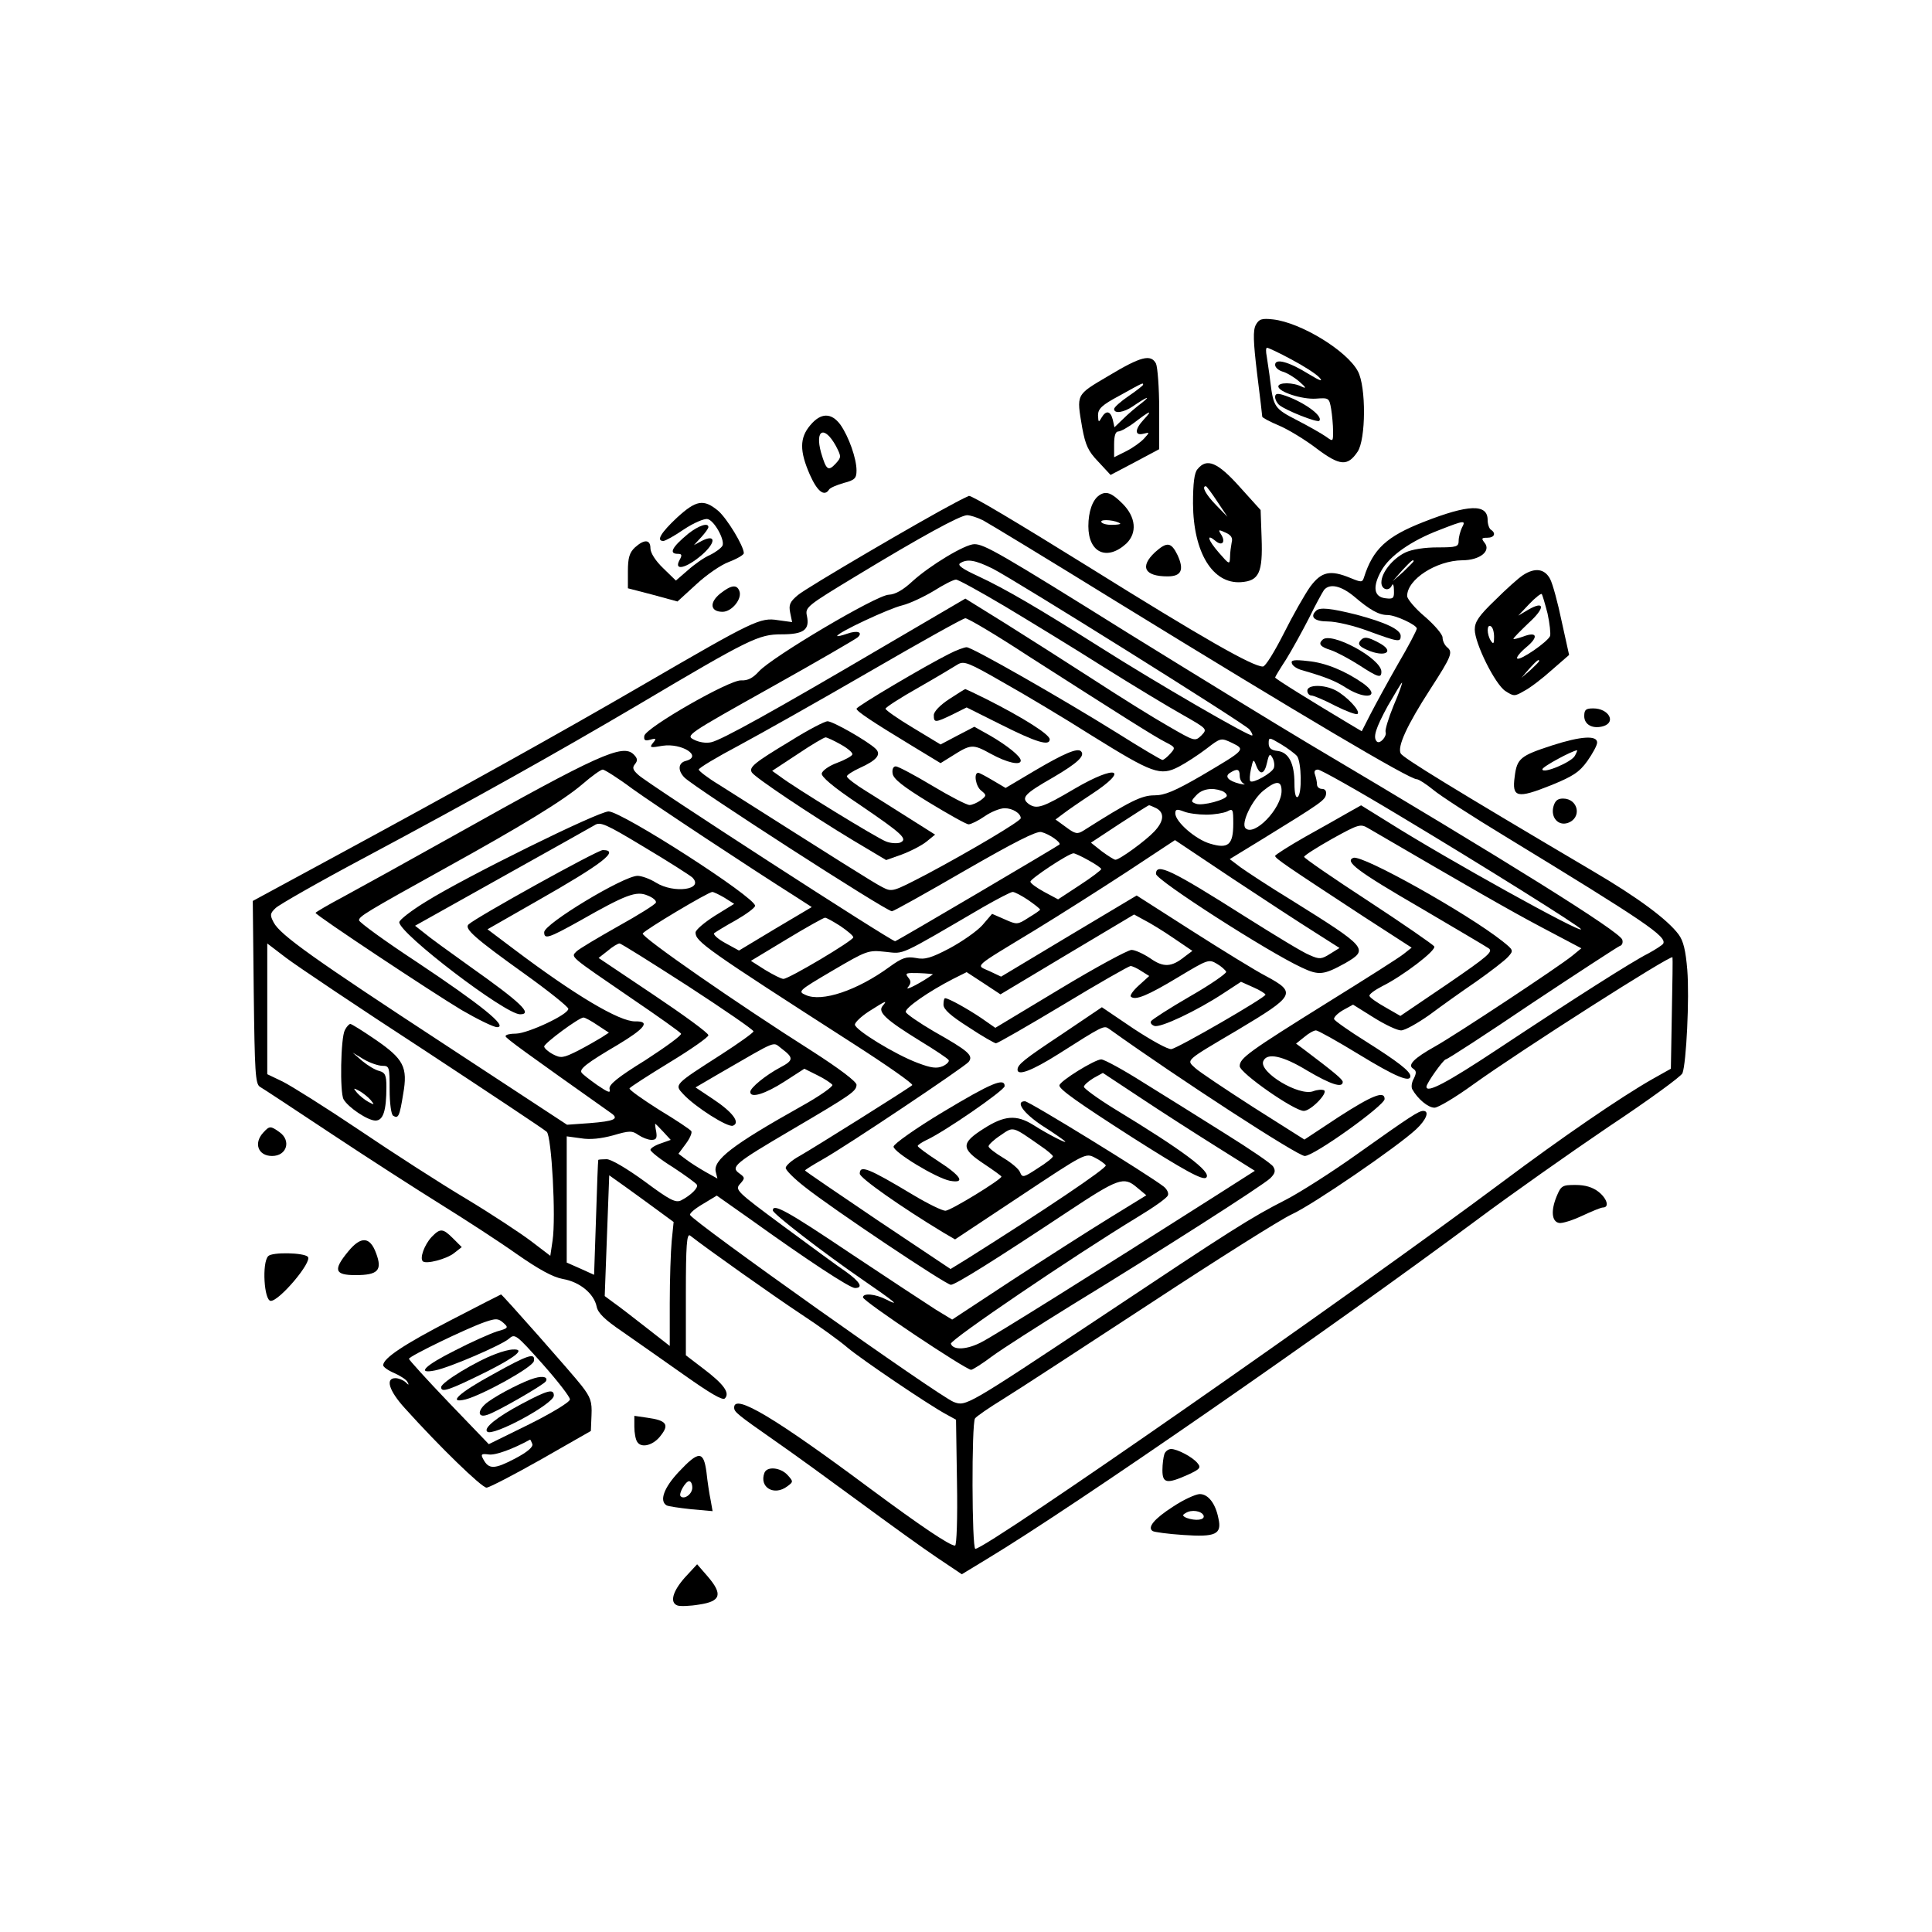 <?xml version="1.0" encoding="UTF-8" standalone="yes"?>
<svg version="1.0" xmlns="http://www.w3.org/2000/svg" width="450pt" height="450pt" viewBox="0 0 600 600" preserveAspectRatio="xMidYMid meet">
  <g transform="translate(0,600) scale(0.1,-0.1)" fill="#000000" stroke="none">
    <path d="M3900 4991 c-9 -17 -8 -51 4 -151 9 -71 16 -131 16 -134 0 -3 24 -16
53 -28 28 -12 81 -44 116 -71 72 -54 96 -56 127 -10 26 38 27 202 1 250 -34
64 -177 151 -263 161 -36 4 -44 1 -54 -17z m110 -107 c38 -20 77 -45 87 -56
13 -14 4 -12 -32 10 -63 39 -105 50 -105 29 0 -8 10 -17 23 -21 12 -3 36 -17
52 -31 21 -18 23 -23 8 -16 -27 14 -73 14 -73 1 0 -17 74 -41 117 -38 40 3 41
2 47 -32 3 -19 6 -50 6 -69 0 -33 0 -33 -22 -17 -13 9 -53 32 -90 51 -70 36
-73 41 -83 120 -3 28 -9 62 -11 78 -3 15 -3 27 1 27 4 0 38 -16 75 -36z"/>
    <path d="M3960 4767 c0 -8 6 -19 13 -25 21 -17 117 -55 124 -49 14 15 -52 62
-114 81 -17 5 -23 3 -23 -7z"/>
    <path d="M3443 4833 c-103 -61 -100 -55 -82 -162 10 -53 18 -72 50 -105 l38
-41 76 40 75 40 0 123 c0 68 -5 132 -10 143 -16 30 -47 22 -147 -38z m107 -28
c0 -2 -20 -18 -45 -35 -25 -17 -45 -35 -45 -40 0 -16 30 -11 58 8 42 29 60 36
27 10 -16 -12 -42 -34 -57 -49 l-27 -26 -5 23 c-7 28 -21 31 -35 7 -9 -16 -10
-15 -11 7 0 21 12 32 68 62 74 41 72 40 72 33z m2 -108 c-28 -30 -29 -51 -1
-44 20 5 20 5 2 -15 -10 -11 -35 -29 -55 -39 l-38 -19 0 40 c0 26 4 40 13 40
7 0 31 13 53 30 47 36 55 38 26 7z"/>
    <path d="M2516 4679 c-33 -39 -33 -80 -1 -153 23 -52 45 -70 60 -46 3 5 24 14
45 20 35 9 40 15 40 39 0 37 -24 105 -50 142 -28 38 -61 38 -94 -2z m80 -64
c17 -33 17 -35 0 -54 -24 -26 -30 -21 -46 33 -20 72 10 86 46 21z"/>
    <path d="M3719 4543 c-10 -11 -14 -44 -14 -107 1 -152 61 -250 149 -244 56 4
68 29 64 138 l-3 86 -65 72 c-68 76 -102 91 -131 55z m61 -100 l32 -48 -36 37
c-32 33 -45 58 -31 58 2 0 18 -21 35 -47z m45 -128 c-2 -11 -5 -31 -5 -45 -1
-24 -2 -24 -35 14 -34 39 -40 61 -10 36 20 -17 32 -4 18 19 -11 17 -9 17 13 7
18 -8 23 -17 19 -31z"/>
    <path d="M3414 4462 c-21 -14 -34 -51 -34 -96 0 -83 58 -109 118 -54 34 33 30
82 -12 124 -34 34 -51 40 -72 26z m65 -88 c2 -2 -10 -4 -27 -4 -18 0 -32 5
-32 10 0 9 47 4 59 -6z"/>
    <path d="M2965 4438 c-103 -54 -460 -263 -487 -286 -25 -21 -29 -30 -24 -55
l6 -29 -44 6 c-55 9 -75 -1 -416 -199 -263 -153 -591 -335 -975 -543 l-240
-130 3 -283 c3 -248 5 -285 19 -294 9 -5 109 -71 222 -146 113 -75 267 -174
341 -220 74 -46 179 -114 234 -153 69 -48 112 -72 144 -78 53 -9 97 -46 105
-86 4 -20 26 -41 79 -77 40 -28 126 -88 191 -134 82 -58 121 -81 128 -74 17
17 -4 45 -66 92 l-55 42 0 191 c0 151 3 188 13 181 55 -43 257 -186 343 -243
58 -38 124 -86 147 -106 43 -36 248 -175 305 -206 l31 -17 3 -195 c2 -110 -1
-196 -6 -196 -17 0 -107 61 -261 175 -298 222 -425 298 -425 254 0 -14 7 -20
130 -106 52 -36 169 -121 260 -188 91 -67 199 -145 241 -173 l76 -51 79 48
c269 162 1060 710 1524 1055 102 76 285 205 406 287 122 81 225 156 229 166
12 31 22 234 15 321 -5 60 -12 90 -27 110 -34 46 -127 115 -265 196 -437 258
-590 352 -598 366 -11 21 19 87 92 200 66 102 71 115 52 130 -8 7 -14 20 -14
30 0 10 -25 39 -55 65 -30 25 -55 55 -55 64 0 52 91 110 171 111 55 0 91 29
69 55 -10 13 -9 15 9 15 22 0 28 14 11 25 -5 3 -10 17 -10 30 0 51 -59 49
-199 -6 -115 -45 -157 -84 -185 -172 -5 -16 -8 -16 -42 -2 -63 26 -90 20 -125
-27 -17 -24 -54 -89 -82 -145 -29 -57 -57 -103 -65 -103 -32 0 -186 88 -542
310 -219 136 -361 221 -371 220 -2 -1 -22 -10 -44 -22z m88 -54 c17 -9 205
-123 417 -254 576 -354 907 -550 930 -550 6 0 29 -15 50 -32 21 -18 123 -84
227 -147 433 -264 501 -310 488 -332 -4 -5 -24 -18 -46 -30 -50 -25 -232 -141
-469 -298 -157 -104 -220 -137 -220 -116 0 11 53 85 60 85 5 0 125 78 267 174
143 95 266 175 273 178 8 2 11 11 8 20 -10 26 -349 238 -973 608 -104 62 -355
216 -557 341 -402 251 -451 279 -482 279 -29 0 -138 -66 -192 -115 -29 -27
-53 -41 -74 -42 -38 -1 -362 -193 -403 -238 -19 -21 -35 -29 -55 -28 -35 3
-295 -146 -301 -172 -2 -14 2 -17 19 -12 18 5 19 3 8 -10 -12 -15 -9 -16 30
-9 60 9 125 -33 72 -47 -24 -6 -26 -30 -4 -52 34 -33 626 -415 644 -415 5 0
107 57 226 126 153 88 223 124 238 120 25 -6 63 -33 56 -39 -7 -6 -502 -298
-510 -300 -8 -3 -767 488 -797 516 -18 16 -20 23 -11 34 9 11 8 18 -4 30 -34
34 -109 0 -557 -251 -141 -79 -295 -164 -343 -190 -49 -26 -88 -49 -88 -51 0
-7 362 -247 454 -302 50 -29 99 -53 110 -53 35 1 -51 70 -249 202 -99 65 -180
124 -180 130 0 12 21 25 270 163 235 130 363 208 423 259 30 26 58 46 64 46 5
0 47 -26 91 -59 71 -51 363 -244 510 -337 l48 -31 -113 -67 -113 -68 -42 23
c-24 13 -39 27 -35 31 4 3 34 22 67 40 33 19 60 39 60 45 0 27 -414 293 -455
293 -32 0 -442 -202 -567 -280 -46 -28 -83 -57 -83 -64 0 -35 329 -286 375
-286 41 0 2 37 -155 148 -63 45 -128 92 -143 105 l-28 22 268 150 c147 82 277
155 289 162 18 12 34 5 155 -68 74 -44 141 -87 149 -94 38 -38 -57 -51 -113
-16 -19 12 -45 21 -57 21 -43 0 -290 -149 -290 -175 0 -23 13 -19 110 35 144
82 176 94 211 79 16 -6 28 -16 26 -22 -2 -6 -55 -39 -118 -74 -62 -35 -121
-70 -129 -78 -17 -18 -25 -11 172 -146 81 -55 150 -104 153 -109 3 -5 -47 -41
-110 -82 -89 -55 -115 -77 -112 -90 4 -14 -4 -11 -38 12 -24 17 -46 34 -49 39
-7 11 15 29 112 86 85 51 103 74 55 73 -49 -1 -187 81 -378 225 l-81 61 154
88 c204 116 258 158 204 158 -17 0 -394 -209 -417 -231 -14 -13 20 -43 175
-154 74 -53 135 -102 135 -108 0 -18 -125 -76 -162 -77 -18 0 -33 -3 -33 -8 0
-6 61 -50 328 -239 26 -18 9 -25 -67 -31 l-70 -5 -378 248 c-411 269 -512 341
-533 380 -12 23 -12 28 6 45 10 10 136 82 279 158 346 185 585 319 845 472
349 207 376 220 447 220 69 0 88 14 79 57 -6 27 -1 31 151 123 206 125 324
189 346 190 10 0 32 -7 50 -16z m1487 -23 c-5 -11 -10 -29 -10 -40 0 -19 -6
-21 -66 -21 -40 0 -79 -6 -100 -16 -39 -19 -74 -62 -74 -93 0 -23 25 -29 33
-8 3 6 6 -1 6 -16 1 -25 -2 -28 -26 -25 -37 4 -41 36 -13 86 26 46 93 93 180
126 79 31 83 31 70 7z m-1457 -127 c72 -37 782 -481 797 -499 7 -9 11 -17 9
-19 -6 -6 -301 165 -474 275 -187 118 -290 179 -378 220 -48 22 -65 34 -55 40
22 14 46 10 101 -17z m1307 23 c0 -2 -15 -16 -32 -33 l-33 -29 29 33 c28 30
36 37 36 29z m-1271 -139 c75 -45 213 -129 306 -188 94 -59 205 -126 248 -150
77 -44 77 -44 58 -64 -20 -19 -20 -19 -103 29 -46 26 -150 91 -233 145 -82 53
-206 132 -273 174 l-124 77 -251 -147 c-347 -204 -506 -292 -538 -299 -16 -4
-39 0 -54 8 -26 13 -22 16 237 161 145 81 267 152 272 157 17 16 -2 22 -33 11
-17 -6 -31 -9 -31 -7 0 10 160 85 202 95 24 6 68 27 98 45 30 19 61 35 69 35
7 0 74 -37 150 -82z m1087 29 c48 -41 76 -57 103 -57 25 0 91 -31 91 -42 0 -5
-26 -55 -59 -111 -32 -56 -70 -126 -85 -155 l-27 -53 -37 22 c-117 70 -232
141 -232 145 0 2 15 27 34 56 18 29 50 87 71 128 20 41 42 81 47 88 18 21 53
13 94 -21z m-1013 -184 c286 -183 393 -251 427 -268 31 -16 31 -17 14 -36 -9
-10 -20 -19 -24 -19 -4 0 -68 38 -141 84 -170 106 -450 266 -467 266 -7 0 -32
-9 -55 -21 -74 -37 -287 -163 -287 -170 0 -8 50 -41 172 -115 l89 -54 37 23
c57 36 63 37 119 6 51 -28 93 -37 93 -21 0 13 -41 46 -94 77 l-50 28 -52 -27
-53 -28 -86 52 c-47 28 -85 55 -85 59 0 4 46 34 103 66 56 32 111 65 122 72
19 11 34 5 140 -56 66 -37 190 -111 275 -165 190 -118 213 -127 271 -97 23 12
61 37 86 56 44 34 45 34 79 18 43 -21 42 -21 -95 -102 -83 -48 -114 -61 -146
-61 -40 0 -76 -18 -221 -110 -18 -11 -25 -10 -53 11 l-33 24 24 18 c13 10 52
37 87 60 121 79 79 94 -51 18 -100 -59 -118 -65 -143 -48 -25 19 -15 31 76 83
75 44 100 67 86 81 -11 11 -53 -7 -143 -60 l-91 -54 -39 23 c-22 13 -42 24
-46 24 -15 0 -8 -43 10 -56 16 -13 16 -15 -2 -29 -11 -8 -27 -15 -35 -15 -9 0
-61 27 -116 60 -55 33 -106 60 -113 60 -8 0 -12 -9 -10 -22 2 -17 33 -41 113
-90 61 -37 116 -68 123 -68 7 0 30 11 50 25 20 14 48 25 62 25 25 0 50 -16 50
-31 0 -9 -157 -102 -292 -174 -106 -55 -107 -56 -138 -40 -26 13 -135 82 -507
318 -35 21 -63 43 -63 47 0 5 55 38 123 74 67 36 250 139 407 230 157 91 291
166 298 166 8 0 96 -52 195 -117z m1135 -154 c-16 -39 -27 -76 -25 -82 5 -14
-18 -39 -27 -30 -13 13 -4 41 34 111 23 39 42 72 44 72 2 0 -9 -32 -26 -71z
m-300 -157 c14 -19 16 -118 2 -127 -6 -4 -10 12 -10 42 0 63 -18 97 -53 101
-19 2 -27 9 -27 23 0 20 1 20 38 -2 20 -12 43 -29 50 -37z m-72 -37 c-6 -16
-65 -49 -73 -41 -3 2 -2 20 2 38 7 31 8 32 16 11 12 -32 26 -28 34 9 6 27 9
29 17 14 5 -9 7 -23 4 -31z m-106 -24 c0 -11 6 -22 13 -25 6 -3 1 -3 -13 0
-36 9 -48 23 -30 34 22 14 30 12 30 -9z m496 -124 c257 -154 564 -346 564
-353 0 -13 -415 217 -596 331 l-87 54 -41 -23 c-22 -13 -83 -47 -133 -75 -51
-29 -93 -56 -93 -59 0 -8 36 -32 274 -188 l150 -97 -24 -19 c-13 -11 -119 -78
-235 -150 -247 -154 -275 -174 -275 -199 0 -21 169 -139 199 -139 22 0 76 56
63 64 -6 3 -21 2 -34 -3 -44 -16 -168 59 -155 93 11 28 60 18 137 -29 73 -43
110 -55 110 -35 0 8 -28 31 -122 102 l-23 17 25 20 c14 12 30 21 37 21 6 0 67
-34 134 -75 113 -69 159 -88 159 -67 0 15 -39 45 -137 107 -53 33 -98 65 -100
70 -1 6 11 18 28 28 l31 17 64 -40 c35 -22 73 -40 85 -40 12 0 51 22 88 48 36
27 102 74 146 104 44 31 88 65 98 76 18 20 18 21 -17 49 -110 87 -435 269
-463 259 -28 -11 11 -41 211 -157 105 -62 199 -117 209 -124 15 -10 -1 -24
-128 -111 l-146 -99 -47 27 c-25 14 -48 30 -49 35 -2 5 16 18 39 30 63 31 170
112 162 124 -3 5 -95 69 -205 141 -109 71 -199 133 -199 137 0 4 39 29 87 56
83 46 88 47 112 33 326 -190 437 -254 539 -308 l123 -65 -28 -23 c-43 -35
-361 -245 -425 -281 -68 -38 -88 -59 -69 -70 10 -7 10 -13 2 -30 -7 -12 -9
-27 -5 -34 17 -30 49 -57 69 -57 11 0 65 32 120 72 146 105 616 405 619 395 1
-1 0 -79 -2 -174 l-3 -172 -57 -32 c-97 -55 -281 -181 -468 -321 -469 -350
-1600 -1138 -1635 -1138 -11 0 -12 390 -1 405 4 6 43 33 87 60 44 27 249 161
457 297 207 136 405 261 440 277 64 29 327 209 386 264 32 30 42 57 22 57 -14
0 -39 -16 -205 -134 -77 -55 -176 -118 -220 -141 -112 -57 -171 -95 -575 -364
-420 -279 -420 -279 -458 -265 -45 17 -813 562 -819 581 -2 5 16 20 40 34 l43
26 105 -74 c177 -127 308 -213 324 -213 27 0 16 19 -27 50 -24 16 -111 80
-195 142 -146 108 -151 113 -135 131 16 18 16 20 -2 33 -28 20 -15 31 162 135
189 111 201 120 202 140 0 10 -53 50 -137 104 -232 147 -533 356 -527 366 6
11 204 129 216 129 4 0 21 -8 38 -18 l30 -19 -60 -37 c-33 -21 -60 -44 -60
-52 0 -28 32 -51 488 -344 106 -68 189 -126 185 -130 -14 -12 -306 -195 -350
-220 -24 -13 -43 -30 -43 -37 0 -7 26 -33 58 -58 85 -68 440 -305 455 -305 14
0 140 79 363 227 157 104 174 110 214 76 l30 -25 -117 -72 c-65 -40 -201 -127
-302 -193 l-184 -121 -51 31 c-28 18 -147 96 -264 174 -198 133 -242 157 -242
134 0 -10 155 -130 280 -216 99 -68 118 -84 73 -61 -35 18 -73 21 -73 7 0 -12
321 -226 336 -225 6 1 36 20 65 42 30 22 142 94 249 160 267 163 591 370 615
393 15 15 17 23 9 36 -5 9 -73 55 -150 103 -76 48 -190 119 -253 158 -63 40
-122 72 -131 72 -20 0 -130 -68 -130 -81 0 -12 56 -52 226 -161 162 -103 220
-135 230 -125 18 17 -72 84 -286 214 -52 32 -94 63 -94 68 1 6 14 17 30 27
l29 16 115 -76 c63 -42 169 -110 236 -152 l121 -76 -116 -74 c-391 -249 -692
-437 -731 -457 -46 -25 -90 -27 -97 -6 -4 11 380 272 581 394 48 29 91 59 93
67 3 7 -3 19 -13 27 -49 38 -418 265 -431 265 -31 0 -5 -37 54 -76 35 -22 66
-44 70 -48 11 -11 -52 21 -99 51 -52 32 -89 29 -153 -12 -71 -45 -71 -62 0
-109 30 -20 55 -38 55 -40 0 -9 -158 -106 -174 -106 -10 0 -55 22 -100 49
-140 84 -166 94 -166 66 0 -13 126 -102 260 -183 l36 -21 202 134 c202 134
203 135 232 120 16 -8 31 -19 34 -24 5 -8 -198 -144 -430 -290 l-52 -32 -226
151 c-124 84 -226 153 -226 155 0 2 24 17 54 34 75 42 439 286 454 303 16 20
0 34 -108 95 -46 27 -85 54 -87 60 -4 12 71 64 147 103 l42 21 52 -34 53 -35
207 124 208 124 31 -17 c18 -9 59 -34 91 -56 l59 -40 -24 -18 c-41 -33 -66
-34 -107 -5 -21 14 -47 26 -58 26 -11 0 -111 -54 -222 -121 l-201 -121 -43 30
c-43 29 -102 62 -113 62 -3 0 -5 -9 -5 -20 0 -15 23 -35 78 -70 42 -28 81 -50
85 -50 5 0 99 54 209 120 109 66 204 120 209 120 5 0 21 -7 34 -16 l24 -15
-32 -29 c-18 -16 -29 -32 -25 -35 13 -13 52 3 148 61 90 54 94 56 119 41 14
-8 27 -20 29 -25 1 -5 -49 -40 -112 -76 -64 -37 -118 -72 -121 -77 -4 -5 1
-12 10 -15 18 -7 132 47 214 101 l55 36 38 -17 c21 -9 38 -20 38 -23 0 -9
-270 -165 -292 -169 -10 -2 -62 27 -117 63 l-99 67 -123 -83 c-119 -79 -139
-95 -139 -111 0 -20 45 -3 126 48 140 89 142 90 158 79 215 -154 586 -395 608
-395 29 0 248 157 248 177 0 27 -39 11 -143 -56 l-106 -70 -158 100 c-87 56
-168 110 -181 122 -28 26 -35 20 131 118 179 107 185 116 88 168 -31 16 -135
80 -229 140 l-172 110 -211 -126 -210 -126 -36 17 c-43 20 -57 7 142 128 77
47 206 129 287 182 l147 97 178 -119 c98 -65 213 -140 256 -167 l77 -49 -29
-18 c-27 -17 -33 -18 -64 -4 -19 7 -109 62 -201 120 -227 144 -276 168 -276
132 0 -19 347 -242 453 -291 53 -25 68 -23 135 14 74 43 69 48 -168 196 -69
42 -140 89 -158 102 l-33 25 103 63 c182 112 193 120 196 138 2 10 -3 17 -12
17 -9 0 -16 6 -16 14 0 8 -3 21 -6 30 -4 10 -1 16 9 16 8 0 122 -64 253 -143z
m-366 77 c0 -55 -85 -143 -112 -116 -15 15 21 89 56 117 40 32 56 31 56 -1z
m-186 0 c9 -3 16 -10 16 -15 0 -12 -76 -33 -96 -25 -16 6 -16 8 1 26 18 20 49
25 79 14z m-203 -54 c26 -14 24 -40 -6 -72 -26 -28 -108 -88 -121 -88 -4 0
-23 12 -42 26 l-34 27 88 58 c49 32 90 58 92 58 2 1 12 -4 23 -9z m155 -20
c25 0 54 5 65 10 18 10 19 7 19 -38 0 -66 -16 -79 -72 -62 -45 13 -108 68
-108 94 0 13 5 14 26 6 14 -6 46 -10 70 -10z m-365 -142 c22 -12 39 -24 39
-27 0 -3 -30 -26 -67 -50 l-67 -44 -43 23 c-24 13 -43 27 -43 32 0 9 119 88
134 88 4 0 26 -10 47 -22z m-188 -123 c20 -14 37 -27 37 -30 0 -2 -16 -13 -36
-25 -34 -22 -36 -22 -74 -5 l-39 17 -30 -35 c-17 -19 -63 -51 -102 -72 -57
-30 -77 -36 -105 -30 -29 5 -42 1 -82 -28 -100 -73 -210 -110 -260 -87 -25 11
-23 13 84 76 106 62 110 64 164 58 60 -6 36 -17 305 140 44 25 84 46 90 46 6
0 27 -11 48 -25z m-583 -81 c22 -15 40 -30 40 -35 0 -10 -200 -129 -217 -129
-7 0 -32 13 -57 28 l-44 28 111 67 c61 37 115 67 119 67 5 0 26 -12 48 -26z
m-1293 -385 c202 -133 374 -247 381 -254 15 -14 29 -265 18 -338 l-7 -47 -59
45 c-33 25 -124 85 -202 132 -79 47 -228 143 -333 214 -104 70 -211 137 -237
150 l-48 23 0 203 0 203 59 -45 c33 -25 225 -154 428 -286z m819 199 c112 -73
204 -136 204 -141 0 -4 -46 -37 -102 -73 -145 -93 -144 -92 -116 -122 37 -40
138 -104 154 -98 24 9 0 42 -62 83 l-54 36 77 45 c184 106 161 97 191 75 37
-28 37 -36 -5 -58 -45 -24 -93 -63 -93 -76 0 -21 47 -6 106 32 l62 40 40 -20
c23 -11 43 -25 47 -30 3 -5 -41 -36 -97 -67 -214 -120 -275 -167 -265 -204 l5
-20 -36 20 c-21 12 -48 29 -61 39 l-24 18 23 31 c12 16 20 34 17 39 -3 5 -48
35 -101 67 -52 33 -93 62 -91 66 2 4 58 40 125 81 66 40 120 78 120 84 0 7
-77 63 -171 126 l-170 114 28 22 c15 13 32 23 37 23 5 0 100 -60 212 -132z
m761 36 c-31 -23 -88 -53 -78 -41 11 14 11 20 1 32 -10 13 -6 14 33 13 26 -1
45 -3 44 -4z m-156 -98 c-16 -19 10 -43 117 -109 46 -28 85 -54 88 -59 3 -4
-5 -13 -18 -19 -19 -8 -36 -6 -78 10 -70 26 -195 103 -195 119 0 7 20 26 45
42 52 33 57 35 41 16z m-885 -60 l35 -23 -23 -15 c-13 -8 -46 -27 -73 -41 -46
-23 -53 -24 -78 -11 -15 8 -27 19 -27 24 0 10 108 90 122 90 5 0 25 -11 44
-24z m204 -331 l23 -25 -31 -11 c-18 -6 -32 -15 -32 -20 0 -5 31 -30 70 -54
38 -25 71 -49 74 -54 6 -9 -18 -33 -49 -49 -17 -8 -35 1 -113 59 -55 40 -104
69 -118 69 -13 0 -25 -1 -26 -2 -1 -2 -4 -83 -7 -180 l-6 -177 -42 19 -43 19
0 196 0 196 44 -6 c29 -5 63 -1 100 9 51 15 59 15 79 1 12 -8 30 -15 40 -15
15 0 18 5 15 25 -3 14 -4 25 -3 25 1 0 12 -11 25 -25z m1172 -44 c21 -14 38
-29 38 -32 0 -4 -21 -21 -47 -37 -44 -29 -48 -30 -55 -13 -3 10 -27 30 -52 45
-25 15 -46 31 -46 36 0 5 17 21 37 34 41 28 35 30 125 -33z m-1189 -200 l49
-36 -6 -59 c-3 -32 -6 -119 -6 -193 l0 -133 -73 57 c-41 32 -86 67 -102 78
l-27 20 7 188 7 187 52 -37 c28 -20 73 -53 99 -72z"/>
    <path d="M4087 4103 c-20 -19 -5 -33 37 -33 25 0 81 -13 126 -30 93 -34 100
-35 100 -15 0 20 -47 42 -137 66 -80 20 -115 24 -126 12z"/>
    <path d="M4107 4013 c-14 -13 -6 -22 26 -32 18 -6 57 -27 87 -46 60 -39 70
-42 70 -21 0 41 -157 126 -183 99z"/>
    <path d="M4227 4013 c-12 -12 -7 -20 18 -31 58 -26 90 -5 35 23 -32 17 -43 18
-53 8z"/>
    <path d="M4012 3940 c2 -8 17 -18 34 -22 72 -21 102 -33 136 -55 63 -39 108
-26 51 15 -56 39 -117 64 -171 69 -43 5 -54 3 -50 -7z"/>
    <path d="M4060 3855 c0 -8 6 -15 13 -15 6 0 40 -14 74 -32 34 -17 66 -29 69
-25 10 9 -34 55 -68 73 -37 19 -88 18 -88 -1z"/>
    <path d="M2948 3829 c-29 -19 -48 -39 -48 -50 0 -24 4 -24 58 2 l44 22 102
-51 c115 -58 156 -70 156 -48 0 15 -82 67 -197 125 -34 17 -64 31 -65 31 -2 0
-24 -14 -50 -31z"/>
    <path d="M2455 3699 c-113 -68 -130 -82 -120 -98 9 -15 182 -131 313 -210
l104 -62 48 17 c27 10 62 28 77 40 l27 22 -76 48 c-43 27 -104 66 -138 87 -33
20 -60 41 -60 46 0 4 18 16 40 26 53 24 68 42 49 60 -24 23 -132 85 -149 85
-9 0 -61 -27 -115 -61z m156 -11 c22 -12 38 -26 36 -31 -1 -5 -23 -17 -47 -26
-25 -9 -46 -24 -48 -33 -2 -10 35 -42 116 -96 135 -92 153 -108 127 -119 -10
-3 -30 -2 -44 4 -27 10 -285 168 -329 202 l-24 17 79 52 c43 29 82 52 87 52 4
0 26 -10 47 -22z"/>
    <path d="M2929 2547 c-85 -51 -154 -100 -154 -108 0 -17 131 -97 175 -106 50
-9 35 15 -38 62 -34 22 -62 43 -62 46 0 3 12 11 26 18 54 24 244 155 244 168
0 27 -41 10 -191 -80z"/>
    <path d="M1071 2801 c-13 -24 -16 -194 -4 -215 14 -25 75 -66 99 -66 24 0 34
30 34 105 0 36 -4 44 -22 49 -13 3 -36 17 -53 31 l-30 26 35 -21 c19 -11 45
-20 58 -20 21 0 22 -4 22 -74 0 -42 5 -78 11 -81 16 -10 20 -2 31 67 15 84 2
109 -87 170 -38 26 -73 48 -77 48 -4 0 -12 -9 -17 -19z m80 -217 c13 -16 12
-16 -7 -6 -11 6 -27 19 -35 28 -13 16 -12 16 7 6 11 -6 27 -19 35 -28z"/>
    <path d="M2102 4392 c-49 -46 -65 -72 -42 -72 6 0 35 16 64 36 30 20 63 34 73
32 20 -3 54 -63 47 -82 -3 -7 -20 -20 -38 -29 -19 -8 -50 -30 -70 -48 l-37
-32 -40 39 c-23 22 -39 47 -39 61 0 28 -19 29 -48 3 -17 -16 -22 -32 -22 -74
l0 -53 77 -20 77 -21 58 53 c31 29 77 61 102 70 26 10 46 22 46 27 0 22 -52
108 -80 132 -45 37 -68 33 -128 -22z"/>
    <path d="M2138 4343 c-51 -42 -62 -63 -33 -63 13 0 14 -4 5 -20 -18 -34 21
-25 69 16 45 39 45 67 0 44 l-24 -13 23 25 c12 13 22 27 22 31 0 15 -30 5 -62
-20z"/>
    <path d="M3587 4285 c-48 -45 -33 -75 39 -75 43 0 52 20 31 66 -20 41 -33 42
-70 9z"/>
    <path d="M4730 4214 c-14 -9 -53 -44 -87 -78 -50 -48 -63 -67 -63 -91 0 -43
63 -170 95 -191 26 -17 29 -17 58 0 18 9 56 38 86 65 l54 47 -23 104 c-12 58
-28 117 -36 132 -17 32 -47 36 -84 12z m76 -119 c7 -32 10 -63 8 -70 -7 -18
-94 -78 -102 -70 -4 3 9 19 28 35 39 32 34 50 -10 33 -17 -6 -30 -9 -30 -7 0
3 21 24 47 49 52 47 51 71 0 42 l-32 -19 34 36 c19 20 37 34 39 31 2 -2 10
-29 18 -60z m-166 -73 c0 -21 -2 -24 -10 -12 -13 20 -13 53 0 45 6 -3 10 -18
10 -33z m140 -75 c0 -2 -12 -14 -27 -28 l-28 -24 24 28 c23 25 31 32 31 24z"/>
    <path d="M2236 4156 c-34 -28 -30 -56 8 -56 29 0 62 41 52 65 -8 21 -26 18
-60 -9z"/>
    <path d="M4920 3776 c0 -27 27 -41 60 -31 40 13 15 55 -32 55 -23 0 -28 -4
-28 -24z"/>
    <path d="M4820 3685 c-98 -32 -109 -40 -116 -97 -9 -65 7 -69 112 -27 69 28
89 41 114 76 16 23 30 48 30 57 0 23 -50 20 -140 -9z m71 -32 c-10 -20 -101
-58 -101 -42 0 8 93 58 108 59 1 0 -2 -8 -7 -17z"/>
    <path d="M4824 3494 c-8 -33 15 -59 44 -50 46 15 34 76 -14 76 -17 0 -25 -7
-30 -26z"/>
    <path d="M817 2482 c-30 -33 -15 -72 28 -72 46 0 60 48 23 74 -28 20 -31 20
-51 -2z"/>
    <path d="M4834 2284 c-18 -44 -15 -78 8 -82 9 -2 41 8 71 22 30 14 59 26 65
26 21 0 13 28 -14 49 -18 14 -41 21 -71 21 -41 0 -45 -2 -59 -36z"/>
    <path d="M1340 2158 c-22 -24 -37 -65 -27 -75 10 -10 75 7 98 26 l23 18 -27
27 c-32 32 -40 32 -67 4z"/>
    <path d="M1081 2113 c-47 -57 -42 -73 23 -73 70 0 84 15 64 68 -19 52 -47 54
-87 5z"/>
    <path d="M833 2099 c-20 -20 -13 -139 8 -139 27 0 130 122 115 137 -13 13
-111 15 -123 2z"/>
    <path d="M1400 1900 c-145 -75 -210 -118 -210 -140 0 -5 15 -16 34 -24 18 -8
37 -20 41 -27 6 -11 5 -12 -6 -1 -7 6 -21 12 -31 12 -32 0 -20 -39 29 -93 108
-120 239 -247 254 -247 8 0 85 40 170 88 l154 88 2 49 c2 42 -3 56 -31 92 -27
35 -247 284 -250 283 -1 0 -71 -36 -156 -80z m143 -35 c-21 -7 -80 -33 -130
-59 -94 -47 -121 -74 -62 -62 46 9 207 79 229 98 19 17 22 15 105 -78 47 -53
85 -102 85 -110 0 -8 -54 -41 -126 -77 l-126 -62 -124 129 c-68 71 -124 133
-124 136 0 8 178 94 235 114 35 12 42 12 58 -2 17 -15 16 -17 -20 -27z m110
-349 c4 -9 -14 -25 -54 -46 -63 -33 -81 -34 -98 -2 -9 16 -6 18 17 15 21 -3
75 17 128 46 1 1 4 -5 7 -13z"/>
    <path d="M1539 1795 c-60 -22 -169 -88 -169 -103 0 -18 24 -10 143 49 91 46
119 70 80 68 -10 0 -34 -6 -54 -14z"/>
    <path d="M1531 1732 c-105 -57 -143 -92 -85 -78 53 14 209 100 212 119 5 27
-16 21 -127 -41z"/>
    <path d="M1660 1720 c-32 -9 -107 -47 -142 -72 -35 -24 -38 -53 -5 -42 28 8
175 93 182 104 8 13 -8 18 -35 10z"/>
    <path d="M1620 1640 c-77 -41 -119 -75 -107 -86 16 -17 207 86 207 112 0 22
-19 17 -100 -26z"/>
    <path d="M1970 1569 c0 -19 4 -40 9 -47 13 -21 52 -10 74 21 26 33 16 46 -42
54 l-41 6 0 -34z"/>
    <path d="M3616 1484 c-3 -9 -6 -31 -6 -50 0 -41 14 -43 79 -14 37 17 42 22 30
36 -15 19 -63 44 -82 44 -8 0 -18 -7 -21 -16z"/>
    <path d="M2108 1429 c-46 -49 -61 -90 -38 -104 5 -3 39 -8 76 -12 l67 -6 -6
34 c-4 19 -10 58 -13 87 -9 67 -24 67 -86 1z m42 -49 c0 -20 -25 -38 -36 -27
-8 7 15 47 26 47 6 0 10 -9 10 -20z"/>
    <path d="M2374 1426 c-17 -45 30 -73 71 -42 19 14 19 15 1 35 -22 24 -64 28
-72 7z"/>
    <path d="M3643 1321 c-59 -38 -81 -65 -63 -76 5 -3 48 -9 95 -12 100 -7 120 2
109 51 -9 47 -32 76 -58 76 -12 0 -50 -17 -83 -39z m95 -28 c4 -14 -25 -17
-53 -7 -13 6 -14 9 -3 15 18 12 50 7 56 -8z"/>
    <path d="M2127 1101 c-38 -43 -48 -78 -23 -87 8 -3 39 -2 68 3 67 10 73 32 26
87 l-33 38 -38 -41z"/>
  </g>
</svg>